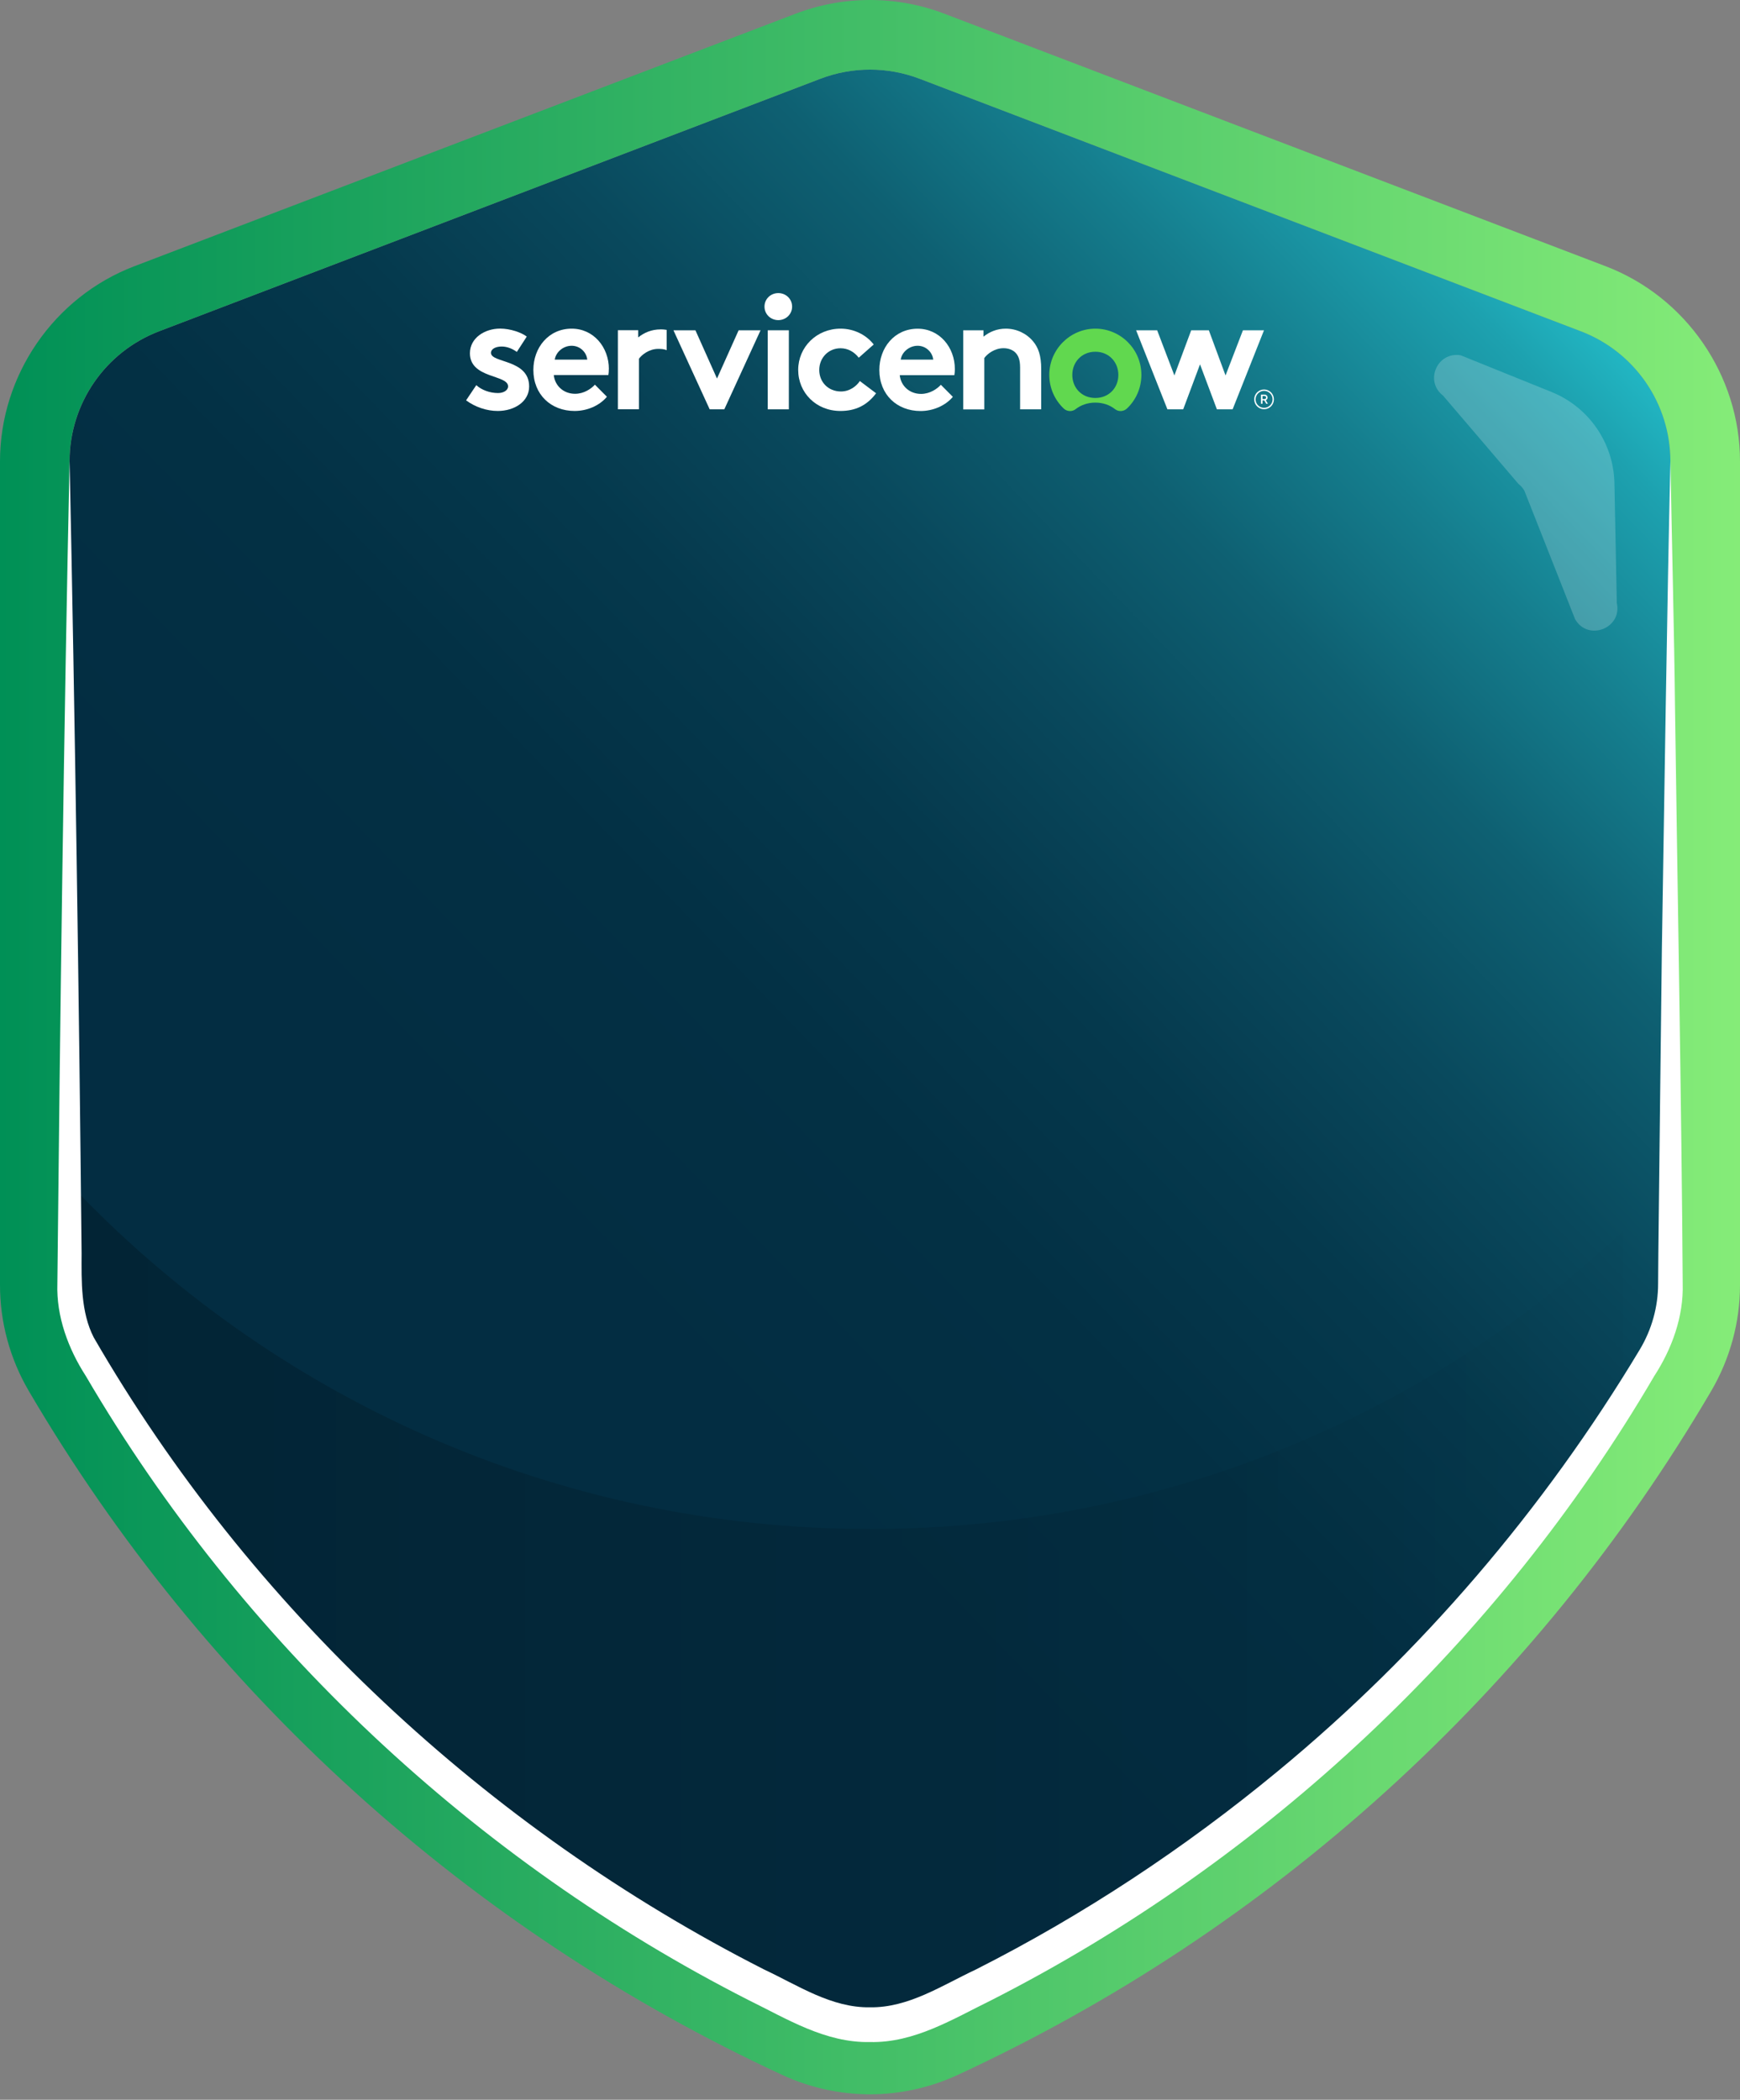 <svg width="300" height="362" viewBox="0 0 300 362" fill="none" xmlns="http://www.w3.org/2000/svg">
<rect x="0" y="0" width="300" height="362" fill="#808080" stroke="none"/>
<g clip-path="url(#clip0_103_148)">
<path d="M141.44 13.58L27.44 57.11C18.14 60.66 12 69.58 12 79.53V221.56C12 225.85 13.16 230.06 15.33 233.76C26.15 252.21 43.23 276.5 69.2 300.02C94.78 323.18 120.34 337.77 140 346.86C146.35 349.8 153.67 349.8 160.01 346.86C179.67 337.76 205.23 323.18 230.81 300.02C256.77 276.51 273.85 252.21 284.68 233.76C286.85 230.06 288.01 225.85 288.01 221.56V79.53C288.01 69.58 281.87 60.66 272.57 57.11L158.56 13.58C153.05 11.47 146.95 11.47 141.44 13.58Z" fill="url(#paint0_linear_103_148)"/>
<g style="mix-blend-mode:multiply" opacity="0.2">
<path d="M288 204.06V221.56C288 225.85 286.84 230.06 284.67 233.76C273.84 252.21 256.76 276.51 230.8 300.02C205.22 323.18 179.66 337.77 160 346.86C153.66 349.8 146.33 349.8 139.99 346.86C120.33 337.77 94.77 323.18 69.19 300.02C43.23 276.51 26.15 252.21 15.32 233.76C13.15 230.06 11.99 225.85 11.99 221.56V204.05C46.58 240.72 95.62 263.6 150 263.6C204.38 263.6 253.42 240.72 288 204.06Z" fill="url(#paint1_linear_103_148)"/>
</g>
<path d="M150 12C152.9 12 155.8 12.53 158.56 13.58L272.56 57.11C281.86 60.66 288 69.58 288 79.53V221.56C288 225.85 286.84 230.06 284.67 233.76C273.85 252.21 256.77 276.5 230.8 300.02C205.22 323.18 179.66 337.77 160 346.86C156.83 348.33 153.41 349.06 149.99 349.06C146.57 349.06 143.16 348.33 139.98 346.86C120.32 337.76 94.76 323.18 69.18 300.02C43.22 276.51 26.14 252.21 15.31 233.76C13.14 230.06 11.98 225.85 11.98 221.56V79.53C11.98 69.58 18.12 60.66 27.42 57.11L141.44 13.58C144.2 12.53 147.1 12 150 12ZM150 0C145.59 0 141.27 0.8 137.16 2.37L23.16 45.9C9.3 51.19 0 64.7 0 79.53V221.56C0 227.96 1.72 234.28 4.98 239.83C20.11 265.62 39.01 288.86 61.14 308.91C83.14 328.83 107.97 345.27 134.95 357.75C139.63 359.92 144.83 361.06 150 361.06C155.17 361.06 160.37 359.91 165.05 357.75C192.03 345.27 216.86 328.83 238.86 308.91C261 288.86 279.89 265.62 295.02 239.83C298.28 234.28 300 227.96 300 221.56V79.53C300 64.7 290.69 51.19 276.84 45.9L162.84 2.37C158.73 0.8 154.4 0 150 0Z" fill="url(#paint2_linear_103_148)"/>
<path d="M12 79.53C12.9 121.97 13.64 173.52 14.07 216.06C14.05 220.86 13.92 226.23 16.17 230.59C43.04 277.06 83.93 315.24 131.74 339.54C137.57 342.27 143.35 346.17 150 346.06C156.65 346.16 162.43 342.27 168.26 339.54C186.81 330.15 204.25 318.62 220.28 305.38C245.03 284.97 266.18 260.21 282.7 232.7C284.77 229.26 285.88 225.34 285.88 221.31L285.92 216.06C286.01 209.1 286.42 171.29 286.53 163.55C286.91 139.93 287.45 102.93 288 79.53C288.19 90.06 288.69 111.03 288.79 121.54C289.17 149.9 289.96 193.08 290.12 221.31C290.29 226.97 288.27 232.53 285.21 237.24C258.43 283 218.21 320.76 170.95 344.82C164.31 348.07 157.66 352.22 150 352.05C142.33 352.21 135.69 348.07 129.05 344.81C81.79 320.76 41.58 282.98 14.8 237.23C11.76 232.52 9.7 226.96 9.89 221.3C10.34 176.8 11.03 123.95 12 79.51V79.53Z" fill="white"/>
<g opacity="0.2">
<path d="M251.81 61.24L267.51 67.58C273.95 70.18 278.21 76.37 278.35 83.31L278.76 103.95C279.74 108.32 273.78 110.63 271.56 106.73L262.82 84.59C262.56 84.14 262.22 83.74 261.81 83.43L248.79 68.19C245.57 65.72 247.8 60.59 251.81 61.25V61.24Z" fill="white"/>
</g>
<path d="M113.87 56.79C112.36 56.79 111.07 57.33 110.03 58.17V56.93H106.53V70.56H110.17V61.84C110.67 61.14 111.93 60.15 113.48 60.15C114.03 60.15 114.53 60.19 114.94 60.37V56.87C114.59 56.81 114.23 56.78 113.87 56.78" fill="white"/>
<path d="M82.13 66.41C83.05 67.25 84.48 67.76 85.86 67.76C86.84 67.76 87.6 67.28 87.6 66.61C87.6 64.56 81.02 65.29 81.02 60.9C81.02 58.29 83.54 56.65 86.23 56.65C87.99 56.65 89.93 57.33 90.82 58.03L89.11 60.67C88.41 60.16 87.49 59.74 86.5 59.74C85.51 59.74 84.65 60.13 84.65 60.84C84.65 62.61 91.23 61.91 91.23 66.63C91.23 69.25 88.68 70.85 85.82 70.85C83.94 70.85 81.96 70.2 80.36 69.02L82.12 66.4L82.13 66.41Z" fill="white"/>
<path d="M95.65 62C95.82 60.76 97.05 59.61 98.56 59.61C100.07 59.61 101.14 60.79 101.25 62H95.65ZM104.98 63.63C104.98 59.83 102.32 56.66 98.57 56.66C94.54 56.66 91.96 59.98 91.96 63.77C91.96 68.04 95.01 70.85 99.07 70.85C101.17 70.85 103.33 69.98 104.64 68.4L102.57 66.32C101.93 67.02 100.69 67.89 99.15 67.89C97.22 67.89 95.68 66.57 95.48 64.66H104.89C104.95 64.35 104.97 63.99 104.97 63.62" fill="white"/>
<path d="M123.62 65.26L127.35 56.94H131.13L124.88 70.57H122.36L116.11 56.94H119.9L123.62 65.26Z" fill="white"/>
<path d="M134.19 50.53C135.51 50.53 136.57 51.54 136.57 52.86C136.57 54.18 135.5 55.19 134.19 55.19C132.88 55.19 131.81 54.18 131.81 52.86C131.81 51.54 132.87 50.53 134.19 50.53Z" fill="white"/>
<path d="M136.01 56.94H132.37V70.57H136.01V56.94Z" fill="white"/>
<path d="M151.06 67.79C149.46 69.93 147.45 70.85 144.9 70.85C140.7 70.85 137.62 67.7 137.62 63.77C137.62 59.84 140.79 56.66 144.93 56.66C147.28 56.66 149.38 57.76 150.64 59.39L148.06 61.67C147.33 60.71 146.24 60.04 144.92 60.04C142.82 60.04 141.25 61.7 141.25 63.78C141.25 65.86 142.79 67.49 145 67.49C146.48 67.49 147.66 66.59 148.25 65.69L151.05 67.8L151.06 67.79Z" fill="white"/>
<path d="M160.9 62C160.79 60.79 159.7 59.61 158.21 59.61C156.72 59.61 155.46 60.76 155.3 62H160.9ZM164.29 68.41C162.97 69.98 160.82 70.86 158.72 70.86C154.66 70.86 151.61 68.05 151.61 63.78C151.61 59.98 154.19 56.67 158.22 56.67C161.97 56.67 164.63 59.85 164.63 63.64C164.63 64.01 164.6 64.37 164.54 64.68H155.13C155.33 66.59 156.87 67.91 158.8 67.91C160.34 67.91 161.57 67.04 162.22 66.34L164.29 68.42V68.41Z" fill="white"/>
<path d="M166.07 70.57V56.94H169.57V58.04C170.61 57.2 171.9 56.66 173.41 56.66C175.29 56.66 177 57.5 178.12 58.85C179.02 59.92 179.52 61.3 179.52 63.63V70.57H175.88V63.35C175.88 62 175.57 61.3 175.07 60.79C174.59 60.31 173.87 60.03 173.02 60.03C171.48 60.03 170.22 61.01 169.71 61.72V70.58H166.07V70.57Z" fill="white"/>
<path d="M188.85 68.61C186.49 68.61 184.88 66.84 184.88 64.64C184.88 62.44 186.49 60.64 188.85 60.64C191.21 60.64 192.82 62.44 192.82 64.64C192.82 66.84 191.21 68.61 188.85 68.61ZM188.9 56.66C184.55 56.64 180.95 60.19 180.91 64.56C180.89 66.87 181.85 68.96 183.4 70.43C183.96 70.96 184.84 71.02 185.45 70.54C186.35 69.84 187.51 69.41 188.85 69.41C190.19 69.41 191.34 69.83 192.25 70.54C192.87 71.02 193.74 70.96 194.31 70.42C195.84 68.97 196.79 66.91 196.79 64.63C196.79 60.25 193.26 56.69 188.9 56.66Z" fill="#61D84F"/>
<path d="M204 70.57H201.28L195.88 56.94H199.51L202.48 64.73L205.38 56.94H208.42L211.3 64.73L214.3 56.94H217.93L212.52 70.57H209.81L206.9 62.81L204 70.57Z" fill="white"/>
<path d="M217.67 68.8H218.04C218.18 68.8 218.29 68.68 218.29 68.54C218.29 68.4 218.18 68.27 218.04 68.27H217.67V68.8ZM217.98 69.03H217.67V69.61H217.41V68.03H218.04C218.32 68.03 218.55 68.26 218.55 68.54C218.55 68.74 218.42 68.92 218.24 69L218.6 69.61H218.32L217.99 69.03H217.98Z" fill="white"/>
<path d="M217.94 67.15C217 67.15 216.24 67.91 216.24 68.85C216.24 69.79 217 70.55 217.94 70.55C218.88 70.55 219.64 69.79 219.64 68.85C219.64 67.91 218.88 67.15 217.94 67.15ZM217.94 67.38C218.75 67.38 219.41 68.04 219.41 68.85C219.41 69.66 218.75 70.31 217.94 70.31C217.13 70.31 216.48 69.65 216.48 68.85C216.48 68.05 217.14 67.38 217.94 67.38Z" fill="white"/>
</g>
<defs>
<linearGradient id="paint0_linear_103_148" x1="91.69" y1="213.52" x2="455.68" y2="-138.46" gradientUnits="userSpaceOnUse">
<stop stop-color="#032D42"/>
<stop offset="0.11" stop-color="#033044"/>
<stop offset="0.19" stop-color="#05394D"/>
<stop offset="0.26" stop-color="#09495D"/>
<stop offset="0.33" stop-color="#0E6072"/>
<stop offset="0.39" stop-color="#157E8E"/>
<stop offset="0.45" stop-color="#1DA1AF"/>
<stop offset="0.49" stop-color="#24C1CD"/>
</linearGradient>
<linearGradient id="paint1_linear_103_148" x1="11.99" y1="276.55" x2="288" y2="276.55" gradientUnits="userSpaceOnUse">
<stop/>
<stop offset="1" stop-opacity="0"/>
</linearGradient>
<linearGradient id="paint2_linear_103_148" x1="0" y1="180.53" x2="300" y2="180.53" gradientUnits="userSpaceOnUse">
<stop stop-color="#009056"/>
<stop offset="1" stop-color="#85EC78"/>
</linearGradient>
<clipPath id="clip0_103_148">
<rect width="300" height="361.06" fill="white"/>
</clipPath>
</defs>
</svg>
